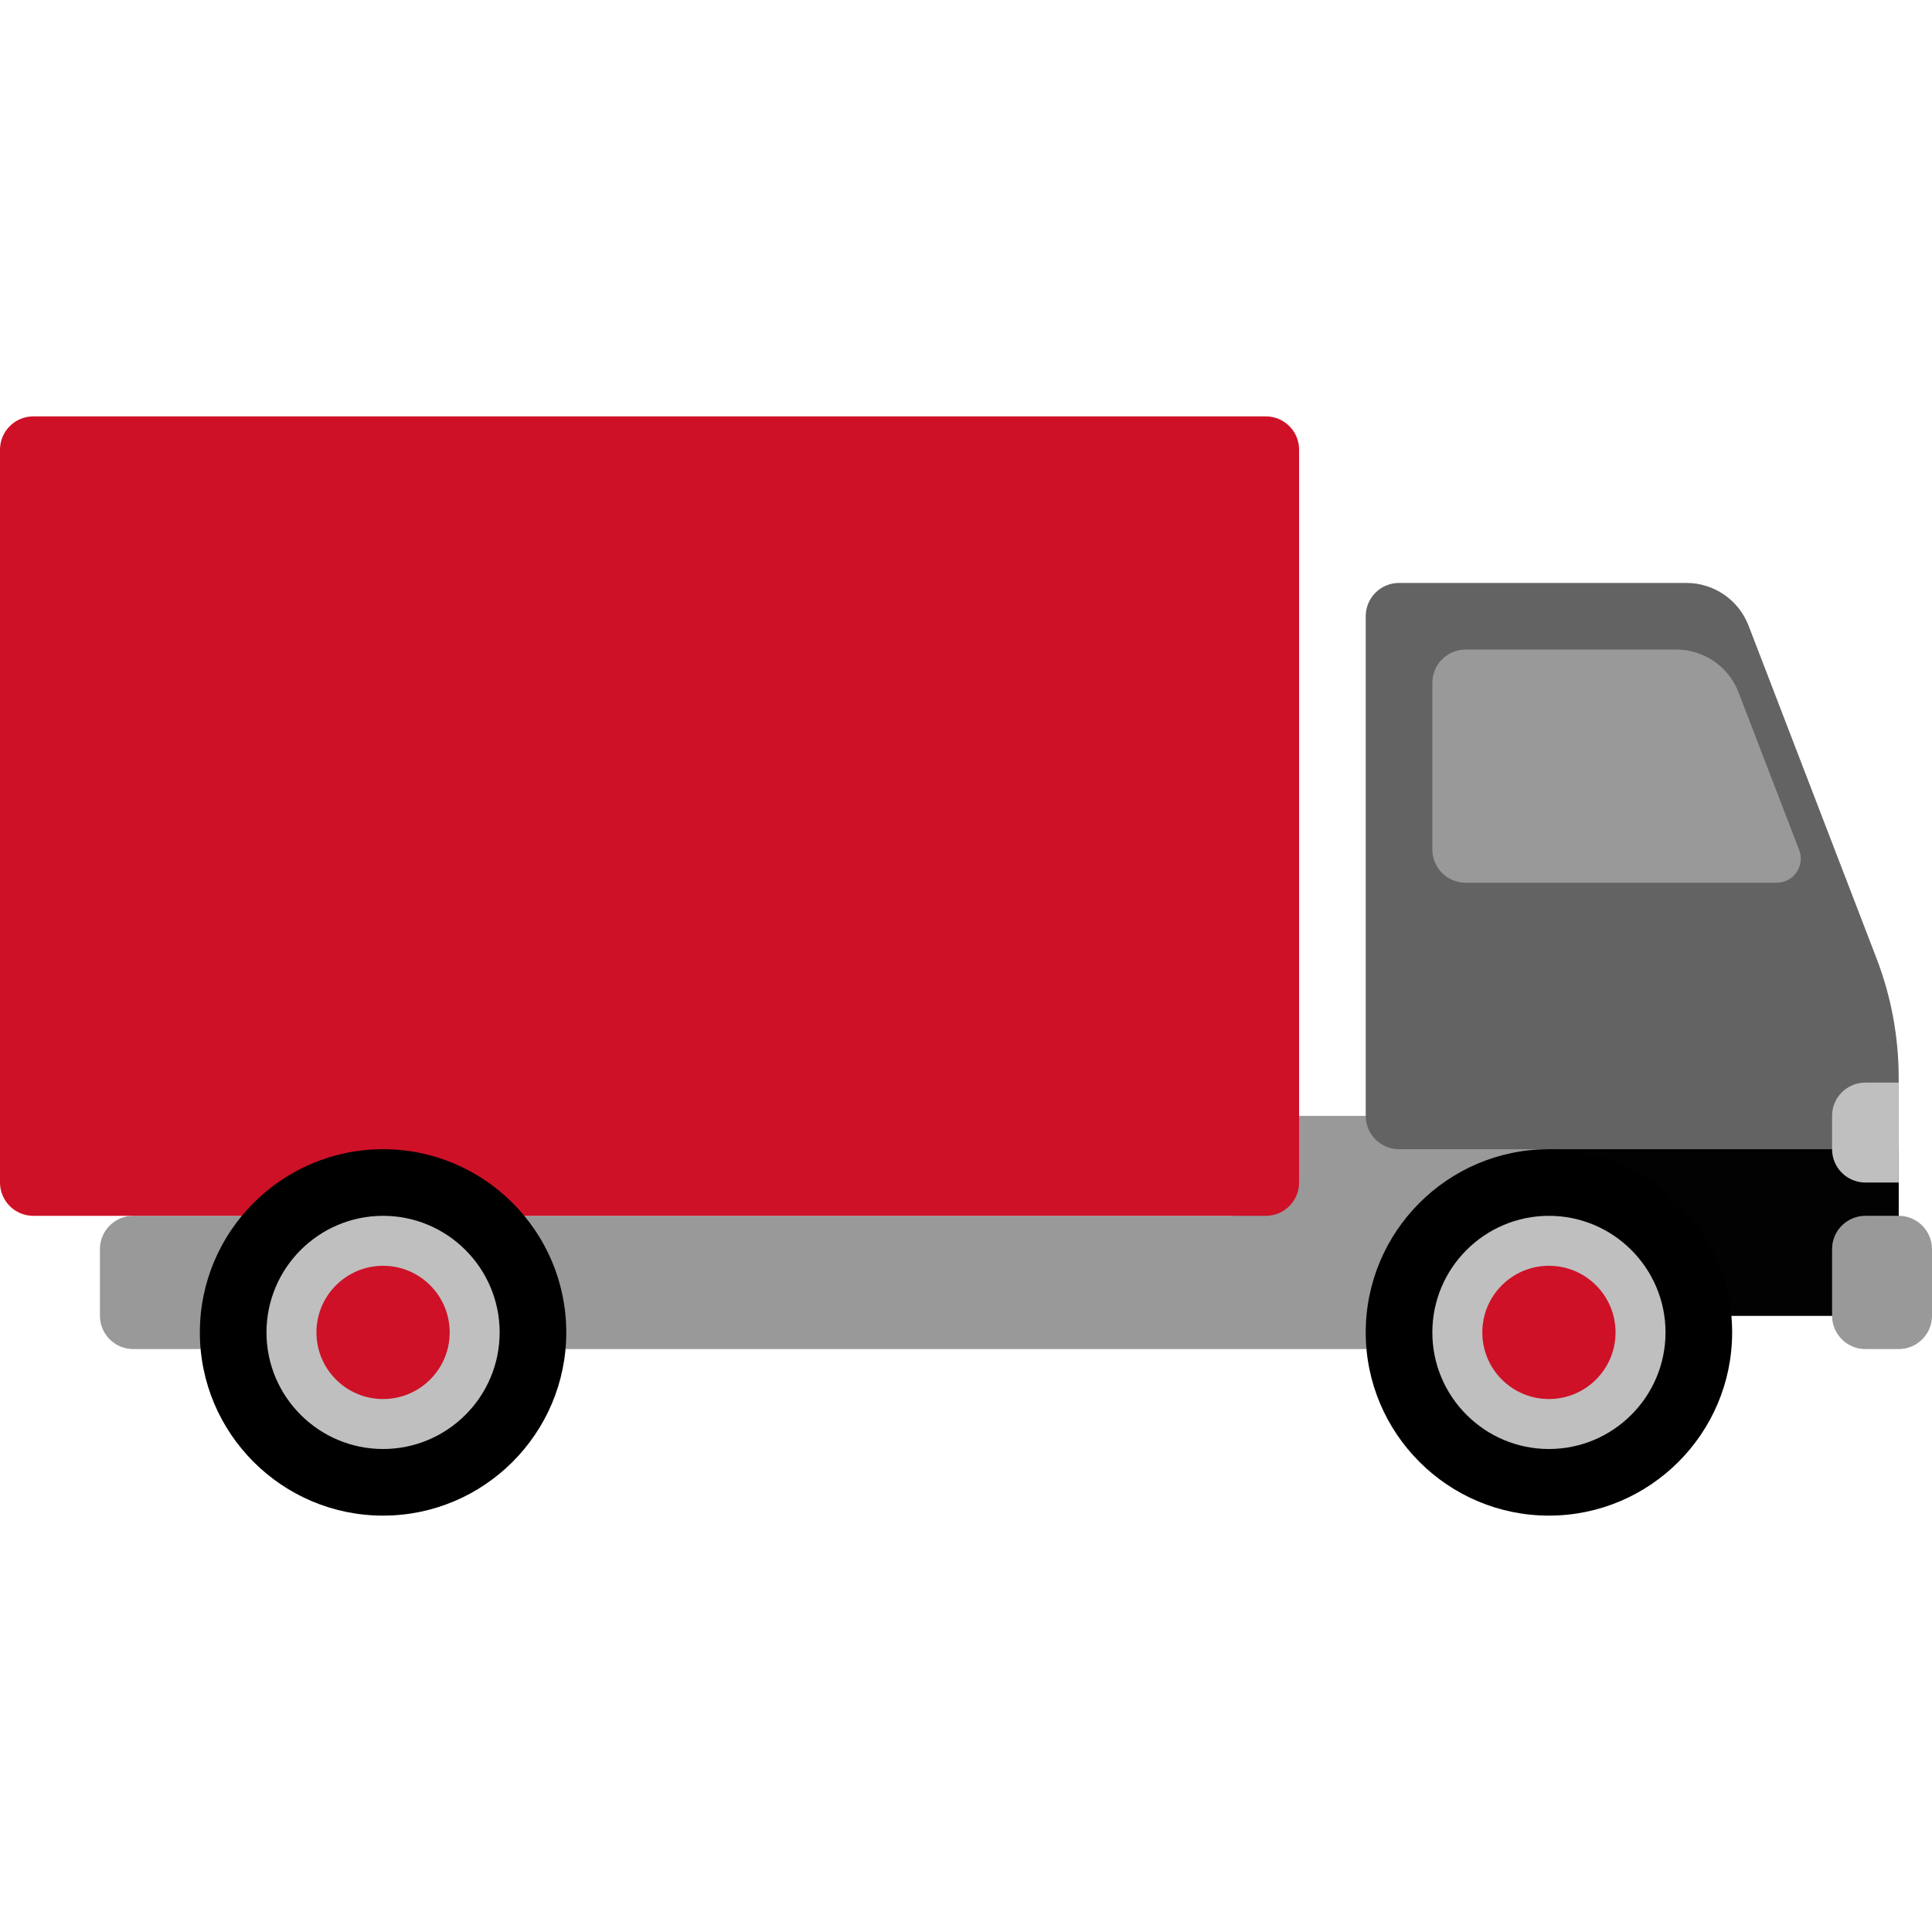 <?xml version="1.0" encoding="UTF-8"?>
<svg xmlns="http://www.w3.org/2000/svg" xmlns:xlink="http://www.w3.org/1999/xlink" class="" id="Layer_1" style="enable-background:new 0 0 512 512;" viewBox="0 0 512 512" x="0px" y="0px" width="512px" height="512px" xml:space="preserve" version="1.1"><g><g><g><g><g><path class="" style="fill:#999999" d="M 414.897 295.724 h -88.276 v 26.483 H 35.31 c -4.875 0 -8.828 3.953 -8.828 8.828 v 17.655 c 0 4.875 3.953 8.828 8.828 8.828 h 379.586 V 295.724 Z" data-original="#999999" data-old_color="#666666"/><path class="" style="fill:#CE1127" d="M 335.448 110.345 H 8.828 c -4.875 0 -8.828 3.953 -8.828 8.828 v 194.207 c 0 4.875 3.953 8.828 8.828 8.828 h 326.621 c 4.875 0 8.828 -3.953 8.828 -8.828 V 119.172 C 344.276 114.297 340.323 110.345 335.448 110.345 Z" data-original="#CE1127" data-old_color="#ce1127"/><g>
	<path class="" style="fill:#CE1127" d="M 317.793 304.552 H 26.483 c -4.875 0 -8.828 -3.953 -8.828 -8.828 l 0 0 c 0 -4.875 3.953 -8.828 8.828 -8.828 h 291.31 c 4.875 0 8.828 3.953 8.828 8.828 l 0 0 C 326.621 300.599 322.668 304.552 317.793 304.552 Z" data-original="#CE1127" data-old_color="#ce1127"/>
	<path class="" style="fill:#CE1127" d="M 317.793 145.655 H 26.483 c -4.875 0 -8.828 -3.953 -8.828 -8.828 l 0 0 c 0 -4.875 3.953 -8.828 8.828 -8.828 h 291.31 c 4.875 0 8.828 3.953 8.828 8.828 l 0 0 C 326.621 141.703 322.668 145.655 317.793 145.655 Z" data-original="#CE1127" data-old_color="#ce1127"/>
</g><path class="" style="fill:#636363" d="M 446.909 154.483 h -76.15 c -4.875 0 -8.828 3.953 -8.828 8.828 v 132.414 c 0 4.875 3.953 8.828 8.828 8.828 h 39.724 v 44.138 h 92.69 v -63.058 c 0 -10.835 -1.995 -21.577 -5.884 -31.689 L 463.388 165.8 C 460.765 158.982 454.215 154.483 446.909 154.483 Z" data-original="#636363" data-old_color="#CDCBCB"/><rect class="" style="fill:#020202" x="410.483" y="304.552" width="92.69" height="44.138" data-original="#020202" data-old_color="#030303"/><circle class="" style="fill:#BFBFBF" cx="101.517" cy="353.103" r="40.46" data-original="#BFBFBF" data-old_color="#FBFBFD"/><path class="active-path" style="fill:#000000" d="M 101.517 401.655 c -26.773 0 -48.552 -21.779 -48.552 -48.552 c 0 -26.773 21.779 -48.552 48.552 -48.552 s 48.552 21.779 48.552 48.552 C 150.069 379.876 128.29 401.655 101.517 401.655 Z M 101.517 322.207 c -17.039 0 -30.897 13.857 -30.897 30.897 S 84.478 384 101.517 384 s 30.897 -13.857 30.897 -30.897 S 118.557 322.207 101.517 322.207 Z" data-original="#000000" data-old_color="#504B5A"/><circle class="" style="fill:#CE1127" cx="101.517" cy="353.103" r="17.655" data-original="#CE1127" data-old_color="#ce1127"/><circle class="" style="fill:#BFBFBF" cx="410.483" cy="353.103" r="40.46" data-original="#BFBFBF" data-old_color="#FBFBFD"/><path class="active-path" style="fill:#000000" d="M 410.483 401.655 c -26.773 0 -48.552 -21.779 -48.552 -48.552 c 0 -26.773 21.779 -48.552 48.552 -48.552 s 48.552 21.779 48.552 48.552 C 459.034 379.876 437.256 401.655 410.483 401.655 Z M 410.483 322.207 c -17.039 0 -30.897 13.857 -30.897 30.897 S 393.443 384 410.483 384 s 30.897 -13.857 30.897 -30.897 S 427.522 322.207 410.483 322.207 Z" data-original="#000000" data-old_color="#504B5A"/><circle class="" style="fill:#CE1127" cx="410.483" cy="353.103" r="17.655" data-original="#CE1127" data-old_color="#ce1127"/><path class="" style="fill:#999999" d="M 494.345 357.517 h 8.828 c 4.875 0 8.828 -3.953 8.828 -8.828 v -17.655 c 0 -4.875 -3.953 -8.828 -8.828 -8.828 h -8.828 c -4.875 0 -8.828 3.953 -8.828 8.828 v 17.655 C 485.517 353.565 489.47 357.517 494.345 357.517 Z" data-original="#999999" data-old_color="#666666"/><path class="" style="fill:#BFBFBF" d="M 494.345 286.897 h 8.828 v 26.483 h -8.828 c -4.875 0 -8.828 -3.953 -8.828 -8.828 v -8.828 C 485.517 290.849 489.47 286.897 494.345 286.897 Z" data-original="#BFBFBF" data-old_color="#FBFBFD"/><path class="" style="fill:#999999" d="M 444.242 172.138 h -55.828 c -4.875 0 -8.828 3.953 -8.828 8.828 v 44.138 c 0 4.875 3.953 8.828 8.828 8.828 h 82.434 c 4.476 0 7.56 -4.49 5.953 -8.668 l -16.079 -41.809 C 458.098 176.637 451.548 172.138 444.242 172.138 Z" data-original="#999999" data-old_color="#666666"/></g></g></g></g></g> </svg>